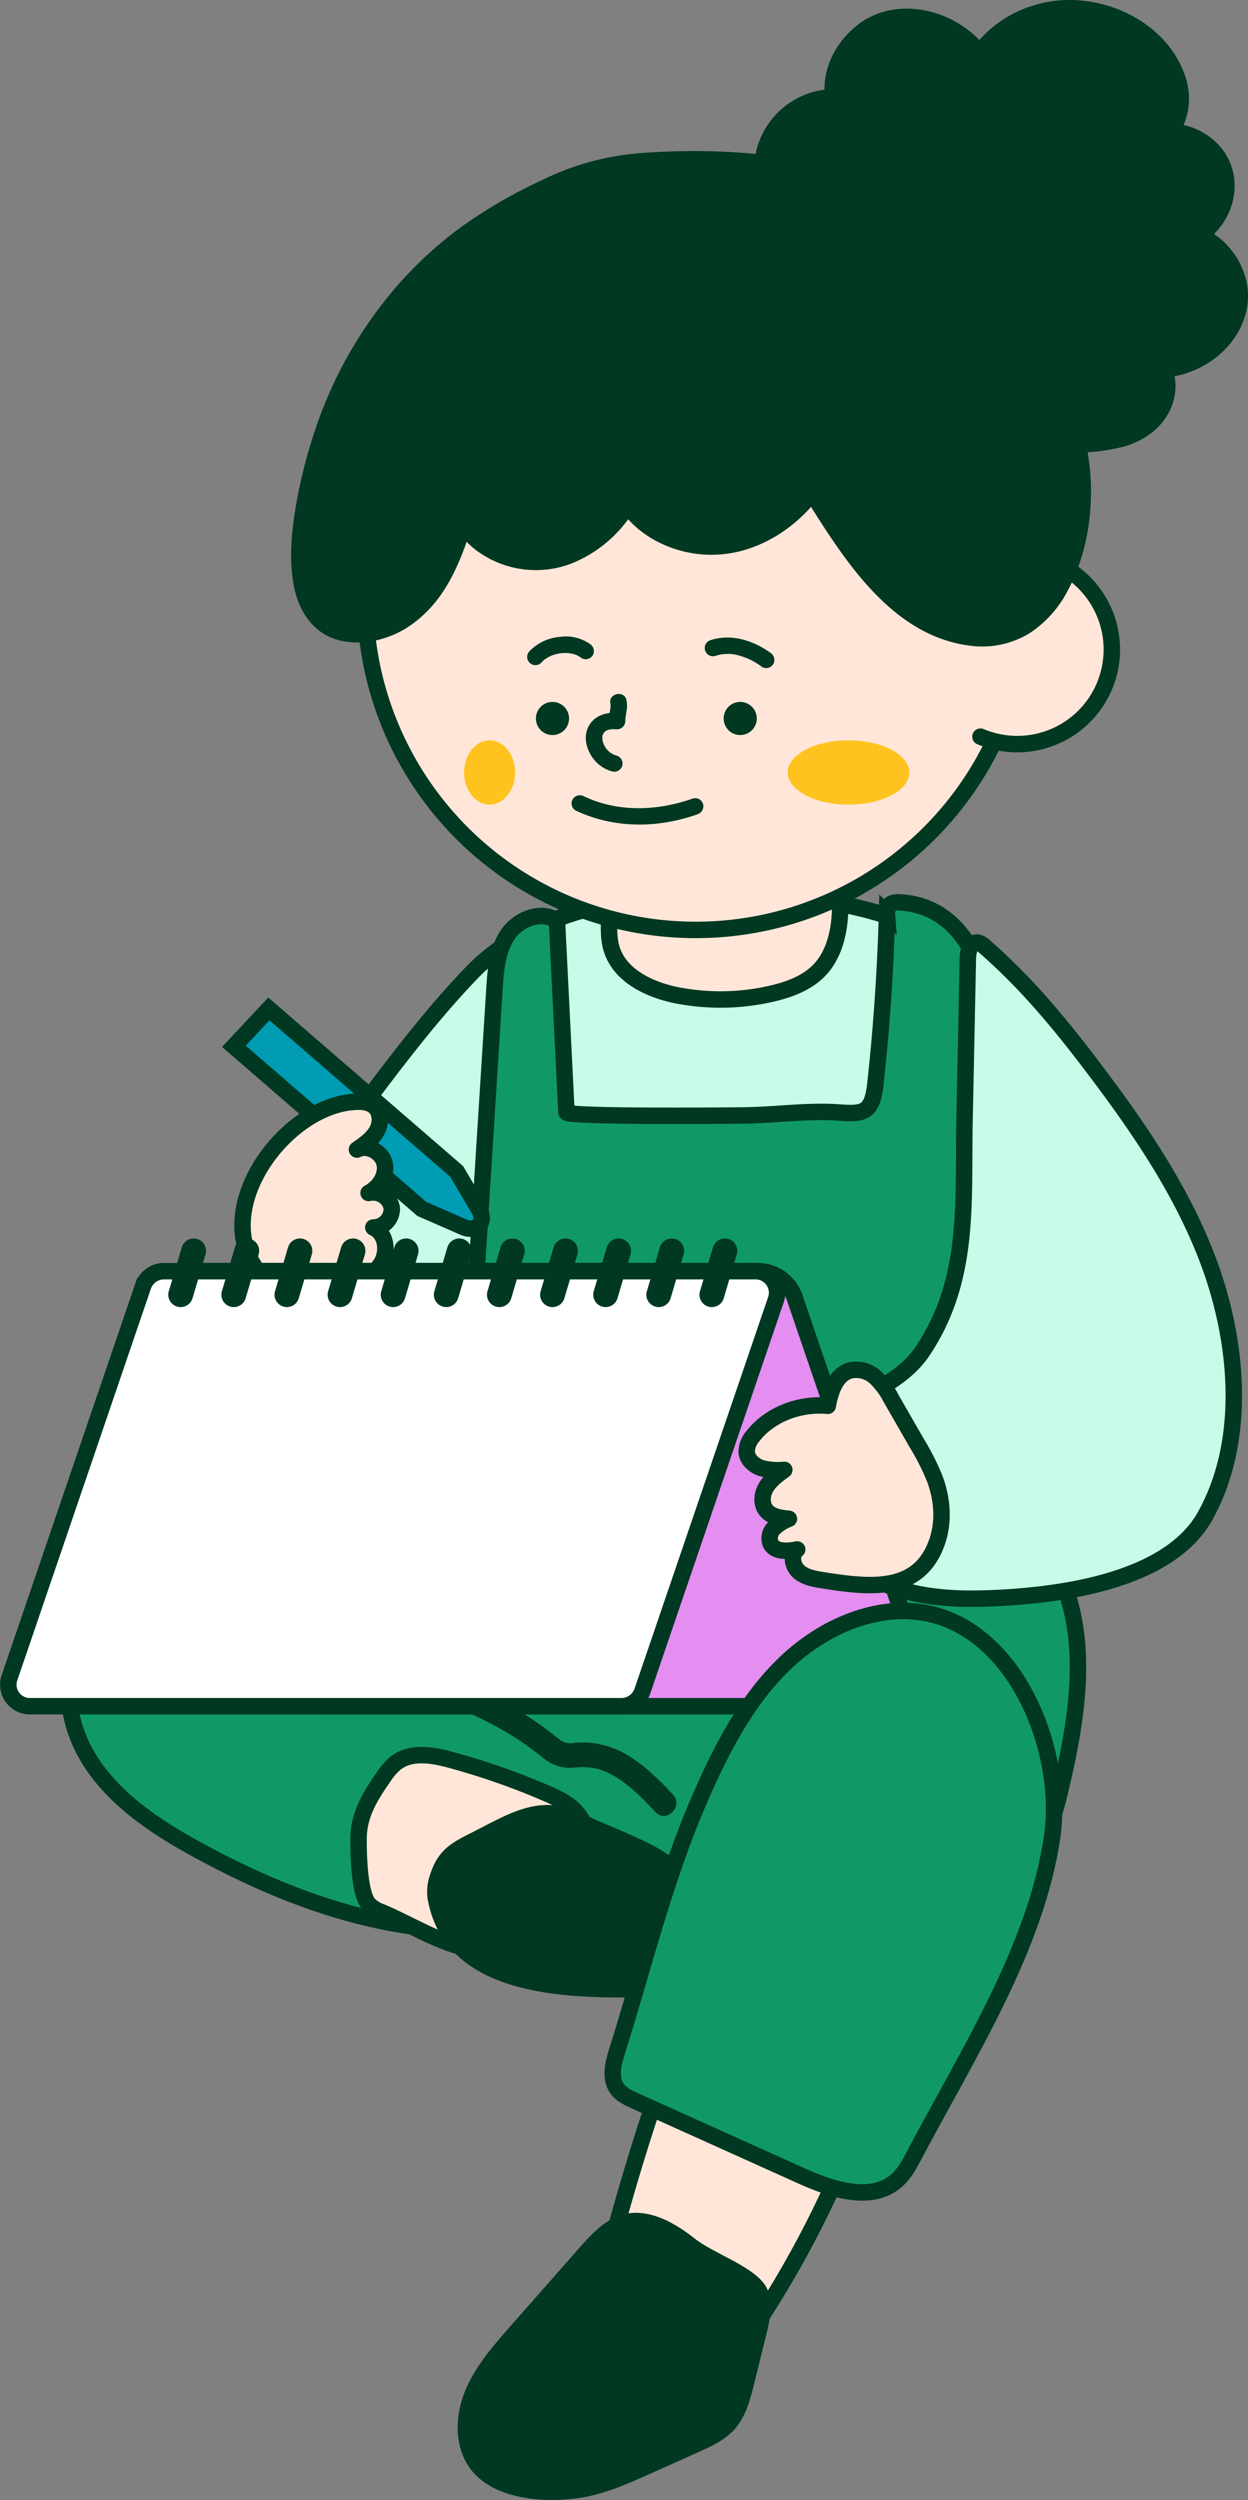 <svg xmlns="http://www.w3.org/2000/svg" viewBox="0 0 379.299 759.664"><rect x="0" y="0" width="379.299" height="759.664" fill="#808080" stroke="none"/><defs><style>.cls-1{fill:#ffe6d8;}.cls-1,.cls-2,.cls-4,.cls-5,.cls-6,.cls-7,.cls-8{stroke:#003822;}.cls-1,.cls-4,.cls-5,.cls-6,.cls-7,.cls-8{stroke-linecap:round;}.cls-1,.cls-4,.cls-6{stroke-linejoin:round;}.cls-1,.cls-2,.cls-4,.cls-5,.cls-7,.cls-8{stroke-width:5px;}.cls-2{fill:#109967;}.cls-2,.cls-5,.cls-7,.cls-8{stroke-miterlimit:10;}.cls-3,.cls-6{fill:#003822;}.cls-4{fill:#c8fce9;}.cls-5{fill:#009cb3;}.cls-7{fill:#e38ef0;}.cls-8{fill:#fff;}.cls-9{fill:#ffc31f;}</style></defs><g id="레이어_2" data-name="레이어 2"><g id="레이어_1-2" data-name="레이어 1"><path class="cls-1" d="M201.71,630.19q-10.14,29.2-17.776,59.146a4.572,4.572,0,0,0-.135,2.654,4.825,4.825,0,0,0,2.451,2.247,310.017,310.017,0,0,0,34.423,16.373c1.492.6,3.156,1.2,4.682.683a6.606,6.606,0,0,0,3.071-2.9,311.089,311.089,0,0,0,31.7-60.822"/><path class="cls-2" d="M232.2,506.1c-33.626-21.694-69.918-22.857-106.337-37.3-26.286-10.425-49.148-18.672-76.927-2.678-22.03,12.684-34.752,41-24.42,63.613,6.542,14.321,20.506,24.122,34.62,31.884,41.54,22.845,80.193,31.92,126.332,19.834,10.732-2.811,21.656-5.7,31.035-11.63C234.585,558.4,255.439,521.1,232.2,506.1Z"/><path class="cls-1" d="M164.942,593.766c-7.385-3.105-14.359-.348-21.659-1.517-9-1.442-18.918-7.7-27.325-11.219a9.543,9.543,0,0,1-4.046-2.576c-2.748-3.525-2.958-15.174-2.935-19.751.037-7.277,3.441-12.743,7.569-18.7a18.4,18.4,0,0,1,3.879-4.41c4.607-3.454,11.079-2.325,16.637-.816a215.47,215.47,0,0,1,29.047,10.17c3.254,1.408,6.571,2.965,8.944,5.6,5.021,5.576,4.4,14.059,3.479,21.506"/><path class="cls-3" d="M128.89,508.28a100.893,100.893,0,0,1,32.133,13.662c2.521,1.643,4.949,3.415,7.321,5.266a18.816,18.816,0,0,0,2.709,2.008,6.574,6.574,0,0,0,3.71.354,26.186,26.186,0,0,1,15.812,3.675c5.314,3.142,9.756,7.586,13.953,12.055,3.315,3.529-2,8.862-5.322,5.322-3.433-3.655-6.977-7.359-11.2-10.112a22.467,22.467,0,0,0-6.151-2.957,20.1,20.1,0,0,0-7.381-.432,12.286,12.286,0,0,1-8.657-2.393c-2.195-1.655-4.317-3.381-6.585-4.941a97.418,97.418,0,0,0-14.706-8.332,93.2,93.2,0,0,0-17.638-5.916,3.765,3.765,0,0,1,2-7.259Z"/><path class="cls-4" d="M291.7,290.939c-6.621-6.18-14.872-10.745-26.229-13.9-19.967-5.547-41.706-6.4-62.337-4.9-21.145,1.54-44.6,7.819-59.478,23.17C124.726,314.838,108.924,338.8,91.9,359.947c-9.895,12.3-20.018,25.024-24.233,40.039A58.444,58.444,0,0,0,80.655,454.2c9.8,10.811,22.577,14.323,34.084,22.412,10.079,7.085,12.693,16.211,25.773,20.243,31.122,9.592,71.059,11.269,103.283,7.47,25-2.947,53.471,4.44,71.021-18.473,5.529-7.218,8.314-16.021,10.444-24.751,11.585-47.491,5.852-98.589-15.305-142.861C304.535,306.9,299.15,297.894,291.7,290.939Z"/><path class="cls-2" d="M141.65,437.254,150.268,300.6c.363-5.756.826-11.819,4.054-16.6s10.24-7.512,14.945-4.177q1.446,29.084,2.893,58.168c.073,1.463,50.02,1.01,54.641.938,9.2-.144,18.915-1.542,28.07-.884,7.454.535,10.2.311,11.18-8.648q2.83-25.776,3.528-51.727a4.237,4.237,0,0,1,.523-2.344c.756-1.086,2.3-1.208,3.619-1.122,22.609,1.478,29.117,28.482,27.194,47.376-1.174,11.543-4.209,20.775-3.752,32.848.646,17.09,1.744,34.17,3.187,51.211,1.624,19.182,3.872,38.823,12.634,55.964,2.932,5.737,6.559,11.115,9.185,17,9.13,20.454,5.154,44.164-.074,65.944-1.146,4.774-2.41,9.675-5.352,13.605-7.975,10.649-24.124,9.773-36.967,6.3a168.946,168.946,0,0,1-46.035-20.205"/><path class="cls-5" d="M138.811,355.975l6.937,11.846c2.069,3.533-1.021,6.749-4.87,5.068l-12.69-5.543-57.1-49.406,10.623-11.371Z"/><path class="cls-1" d="M78.256,386.129c-14.465-19.013,8.357-50.2,29.652-51.327,2.016-.108,4.207.049,5.754,1.3,2.179,1.758,2.222,5.124.874,7.533s-3.737,4.085-6.049,5.678c3.252-1.718,7.711.846,8.425,4.35s-1.641,7.113-4.888,8.84a5.8,5.8,0,0,1,7.037,4.444,5.665,5.665,0,0,1-5.606,6.043c4.064,1.832,4.675,7.609,2.216,11.222s-6.9,5.452-11.2,6.681a36.046,36.046,0,0,1-14.04,1.586C85.719,391.918,81.06,389.815,78.256,386.129Z"/><path class="cls-1" d="M184.144,267.933c2.531,6.333-.24,13.716,1.7,20.255,2.494,8.415,11.832,12.743,20.459,14.355a69.231,69.231,0,0,0,28.435-.652c5.281-1.24,10.615-3.232,14.352-7.164,4.507-4.741,6.026-11.6,6.254-18.141s-.64-13.1-.058-19.614"/><path class="cls-6" d="M340.637,131.549a45.823,45.823,0,0,1-10.521,1.6c-24.857,1.373-47.936-5.171-69.371-17.551-15.614-9.017-27.7-28.276-16.783-46.355-7.6-5.1-12.484-14.358-9.781-23.6a20.664,20.664,0,0,1,21.251-14.287c-2.907-10.133,4.856-21.465,15.1-23.932s21.414,2.936,27.366,11.634C309.2.035,337.949-.4,351.587,16.367c3.337,4.1,5.745,9.206,5.566,14.49s-3.4,10.638-8.419,12.288c8.044-4.068,19.217.739,21.794,9.378S366.393,71.3,357.434,72.309c10.621-1.122,19.628,10.9,17.272,21.317s-13.493,17.355-24.167,17c4.43,4.636,2.527,12.854-2.363,17A20.627,20.627,0,0,1,340.637,131.549Z"/><path class="cls-6" d="M341.637,135.178a60.992,60.992,0,0,1-15.709,1.89,116.114,116.114,0,0,1-14.8-.65,124.314,124.314,0,0,1-29.058-6.711,144.211,144.211,0,0,1-14.185-6.039,92.222,92.222,0,0,1-12.515-7.038A47.091,47.091,0,0,1,238.7,96.646a32.267,32.267,0,0,1,2.014-29.3l1.351,5.15c-7.138-4.892-12.4-12.744-12.4-21.619a24.108,24.108,0,0,1,25.766-23.282L251.8,32.355c-2.544-9.342,1.931-18.9,9.4-24.569,7.961-6.046,18.649-5.8,27.372-1.594a32.975,32.975,0,0,1,12.577,10.965h-6.5C301.463,5.86,314.386-.235,327.431.571c13.916.86,27.974,9.329,32.43,23.084,2.94,9.074-.7,19.8-10.127,23.119-3.989,1.406-6.741-5.008-2.9-6.878a20.1,20.1,0,0,1,23.261,4.57c6.326,6.946,5.946,17.028.319,24.267a19.187,19.187,0,0,1-12.98,7.339V68.545c9.823-.882,18.374,7.206,20.716,16.3,2.6,10.077-2.88,19.9-11.43,25.168a29.792,29.792,0,0,1-16.181,4.376l2.661-6.425c3.889,4.269,4.478,10.321,2.32,15.572-2.5,6.083-7.733,9.739-13.883,11.644-4.638,1.436-6.621-5.827-2-7.259,3.9-1.208,7.239-3.341,8.831-6.9a9.949,9.949,0,0,0,.794-4.178,5.707,5.707,0,0,0-1.383-3.56c-2.113-2.319-.737-6.507,2.661-6.424,7.077.171,14.622-3.149,18.433-9.186a13.651,13.651,0,0,0,2.249-9.3,15.877,15.877,0,0,0-4.306-8.618,11.135,11.135,0,0,0-9.481-3.684c-2.027.182-3.763-1.86-3.763-3.763,0-2.249,1.738-3.5,3.763-3.764-.459.059.872-.213,1.024-.255a9.668,9.668,0,0,1,1.026-.305,13.181,13.181,0,0,0,2.493-1.4,13.677,13.677,0,0,0,3.414-3.731,11.343,11.343,0,0,0,1.324-9.9,9.218,9.218,0,0,0-1.094-2.082c-.143-.218-.291-.432-.446-.641.151.2.146.193-.017-.005q-.44-.525-.927-1.007a8.72,8.72,0,0,0-2-1.613q-.5-.318-1.022-.6c-.126-.068-1.337-.653-.89-.463a12.6,12.6,0,0,0-5.145-1.1,7.261,7.261,0,0,0-2.105.171,13.611,13.611,0,0,0-1.51.405,3.751,3.751,0,0,0-.922.376l-2.9-6.879a9.055,9.055,0,0,0,4.811-4.9,12.447,12.447,0,0,0,.059-8.957,22.391,22.391,0,0,0-4.958-8.1,25.561,25.561,0,0,0-5.724-4.778,33.619,33.619,0,0,0-3.492-1.906q-.427-.2-.861-.392c.551.239-.189-.076-.323-.128-.647-.248-1.3-.487-1.955-.7a35.549,35.549,0,0,0-3.826-1.013q-.924-.189-1.855-.331c-.706-.109.891.082-.305-.04-.374-.038-.748-.08-1.123-.111a35.974,35.974,0,0,0-3.94-.108q-.937.025-1.872.1c-.311.025-.621.054-.932.087-.248.026-.5.056-.743.088q.483-.063.076,0a36.294,36.294,0,0,0-7.246,1.972,26.259,26.259,0,0,0-12.372,10.668,3.813,3.813,0,0,1-6.5,0c-4.089-5.867-11.188-10.1-18.181-10.355a17.261,17.261,0,0,0-16.238,9.648,14.112,14.112,0,0,0-1.173,10.105c.6,2.184-1.147,4.988-3.629,4.764-7.191-.649-14.819,3.658-17.279,10.479-2.774,7.69,1.047,15.83,7.709,20.4a3.843,3.843,0,0,1,1.35,5.15,24.4,24.4,0,0,0-2.093,21.373c2.356,6.653,7.542,12.869,13.3,17.078a81.561,81.561,0,0,0,11.294,6.592,128.369,128.369,0,0,0,12.327,5.507,119.355,119.355,0,0,0,26.627,6.905,112.234,112.234,0,0,0,15.317.967c5.245-.017,10.583-.182,15.651-1.645C344.3,126.574,346.29,133.835,341.637,135.178Z"/><circle class="cls-1" cx="211.43" cy="182.109" r="100.464"/><path class="cls-1" d="M297.993,223.845a28.741,28.741,0,1,0-4.881-50.309"/><path class="cls-6" d="M93.628,177.911c1.844,8.256,6.807,13.817,17.13,12.972,8.232-.673,15.427-6.249,20.081-13.072s7.172-14.84,9.627-22.726c4.04,9.748,15.579,15.216,26.017,13.662s19.368-9.193,24.093-18.628c5.445,9.877,17.449,15.238,28.667,14.071s21.358-8.208,27.667-17.556c4.041,6.511,8.085,13.026,12.548,19.254,7.068,9.859,15.621,19.292,26.9,23.747C319.7,202.8,331.05,162.2,326.23,137.2c-4.353-22.584-15.1-44.187-31.883-59.918-26.52-24.863-67.183-29.292-101.922-26.3-14.235,1.226-25.356,7.025-37.654,13.733-24.659,13.451-43.55,36.448-53.334,62.652C97.756,137.23,90.154,162.354,93.628,177.911Z"/><path class="cls-6" d="M97.258,176.911c.2.879.432,1.751.719,2.607.06.176.407,1.125.332.94-.155-.383.136.3.174.383.128.269.258.536.4.8a14.634,14.634,0,0,0,1.3,2.056c-.4-.517.263.268.395.408.309.329.638.632.974.934.314.283-.049-.015-.1-.057.179.138.368.268.556.394.334.223.68.429,1.035.62a6.247,6.247,0,0,0,1.952.75,8.449,8.449,0,0,0,2.148.4,22.373,22.373,0,0,0,3.624-.023c8.881-.757,15.808-8.492,19.766-16.163,2.762-5.352,4.528-11.141,6.312-16.873a3.776,3.776,0,0,1,3.129-2.695,3.7,3.7,0,0,1,3.75,1.8c2.855,6.678,8.839,10.652,15.975,11.843a22.028,22.028,0,0,0,10.071-.907,27.548,27.548,0,0,0,9.5-5.439,34.234,34.234,0,0,0,8.066-10.463c1.288-2.532,5.166-2.366,6.5,0,3.757,6.667,10.524,10.735,18.083,12.043,7.51,1.3,15.635-1.211,22.111-5.706a38.255,38.255,0,0,0,9.641-9.821,3.813,3.813,0,0,1,6.5,0c5.241,8.444,10.426,17.055,16.744,24.754,5.473,6.672,11.928,12.868,19.962,16.314a36.462,36.462,0,0,0,4.924,1.675q1.092.292,2.2.515c.416.083.833.15,1.251.224.041.007.625.088.2.033s.3.031.368.037a27.449,27.449,0,0,0,4.31.1c.316-.019.631-.048.946-.077.971-.087-.283.087.387-.048.646-.13,1.292-.239,1.931-.4s1.242-.345,1.849-.559c.278-.1.55-.207.826-.309.172-.063.64-.3-.091.039.175-.082.355-.156.529-.243a26.014,26.014,0,0,0,3.251-1.9c.238-.167.471-.339.7-.513-.592.441.024-.028.263-.23q.73-.613,1.413-1.28t1.333-1.393q.3-.336.589-.679c.135-.16.786-.974.558-.677-.262.34.262-.36.343-.473q.27-.373.528-.754.612-.9,1.169-1.831c.706-1.18,1.349-2.4,1.935-3.643.138-.292.27-.586.4-.881.379-.833-.048.164.2-.447.265-.661.525-1.323.767-1.993q.767-2.121,1.359-4.3.582-2.125,1.012-4.288.217-1.088.4-2.181c.056-.337.109-.675.16-1.012.034-.233.166-1.243.077-.523a72.483,72.483,0,0,0,.566-8.957q0-2.147-.137-4.289-.067-1.048-.168-2.094-.047-.477-.1-.952c-.02-.183-.147-1.179-.089-.753s-.081-.537-.112-.735q-.072-.456-.152-.912c-.17-.972-.366-1.939-.569-2.9q-.684-3.255-1.544-6.471a112.846,112.846,0,0,0-9.674-24.508c-8.139-15.054-19.8-28.057-34.706-36.543C262.018,60.561,245.52,56.4,229.354,54.8a191.052,191.052,0,0,0-25.079-.762c-8.674.283-17.229.891-25.53,3.607-8.542,2.8-16.649,7.142-24.408,11.631A107.356,107.356,0,0,0,134.348,84.22a117.587,117.587,0,0,0-28.05,40.985,148.183,148.183,0,0,0-6.047,18.649,103.755,103.755,0,0,0-3.72,23.2,41.738,41.738,0,0,0,.727,9.854,3.851,3.851,0,0,1-2.629,4.629A3.8,3.8,0,0,1,90,178.912c-1.772-8.181-.98-16.685.379-24.863a153.358,153.358,0,0,1,5.6-22.428,128.361,128.361,0,0,1,24.831-44.13,120,120,0,0,1,19.77-18.2,148.538,148.538,0,0,1,24.2-14.02,81.061,81.061,0,0,1,28.333-8.111,209.84,209.84,0,0,1,25.925-.6c17.8.725,35.6,3.9,51.979,11.077a96,96,0,0,1,41.054,34.829,116.488,116.488,0,0,1,12.689,25.245,102.479,102.479,0,0,1,5.973,24.582c1.236,12.349-.72,25.748-6.575,36.779a33.669,33.669,0,0,1-11.818,13.109,27.2,27.2,0,0,1-17.893,3.464c-19.025-2.553-32.008-18.35-42.017-33.331-3.025-4.527-5.9-9.154-8.767-13.78h6.5c-5.694,8.334-13.844,14.981-23.567,17.98a35.233,35.233,0,0,1-27.935-3.125,30.778,30.778,0,0,1-11.331-11.37h6.5a38.968,38.968,0,0,1-20.541,18.829,29.727,29.727,0,0,1-26.173-2.62,25.417,25.417,0,0,1-9.9-11.244l6.879-.9c-3.546,11.388-7.522,23.586-17.007,31.5a29.394,29.394,0,0,1-15.385,6.964c-4.66.555-9.869-.093-13.784-2.867-4.31-3.054-6.751-7.7-7.92-12.769a3.845,3.845,0,0,1,2.629-4.63A3.806,3.806,0,0,1,97.258,176.911Z"/><path class="cls-7" d="M267.518,518.458H98.721a11.816,11.816,0,0,1-11.257-7.845L50.142,401.225c-2.516-7.374,3.192-14.961,11.257-14.961H230.2a11.817,11.817,0,0,1,11.258,7.846L278.776,503.5C281.292,510.872,275.583,518.458,267.518,518.458Z"/><path class="cls-4" d="M252.131,431.4c9.143-7.474,21.538-10.8,28.269-20.852,14.563-21.759,12.237-44.991,12.741-69.682l1.017-49.757c.042-2.048.763-4.788,2.81-4.709a3.807,3.807,0,0,1,2.215,1.17c13.58,11.864,24.083,24.837,34.94,39.312,12.961,17.28,25.175,35.45,32.893,55.75,9.133,24.02,12.279,54.55-.708,77.948-11.453,20.635-46.507,24.6-67.92,25.17-14.61.391-30.524-1.8-40.79-11.816-8.134-7.932-17.516-30.763-8.07-40.191C250.359,432.912,251.229,432.135,252.131,431.4Z"/><path class="cls-1" d="M269.614,481.275c6.651-1.025,12.223-4.394,15.142-12.638,2.192-6.193,1.66-13.089-.632-19.247a72.912,72.912,0,0,0-5.418-10.749l-7.822-13.6a24.173,24.173,0,0,0-4.719-6.429,8.709,8.709,0,0,0-7.536-2.24c-4.543,1.111-6.234,6.366-7.047,10.808-8.464-.819-17.565,2.556-22.709,9.162a7.316,7.316,0,0,0-1.929,4.955c.21,2.255,2.218,4.052,4.44,4.8a19.248,19.248,0,0,0,6.99.54c-2.1,1.528-4.264,3.12-5.565,5.326s-1.523,5.208.187,7.139c1.6,1.808,4.314,2.171,6.771,2.41a13.646,13.646,0,0,0-4.507,2.789,4.332,4.332,0,0,0-1.022,4.788c1.332,2.558,5.143,2.337,8.049,1.733-2.077,1.614-1.467,5.037.511,6.763s4.773,2.208,7.408,2.619C256.785,481.225,263.636,482.2,269.614,481.275Z"/><path class="cls-8" d="M188.785,518.458H9.255a6.541,6.541,0,0,1-6.413-8.523l40.67-119.2a6.733,6.733,0,0,1,6.414-4.47H229.455a6.541,6.541,0,0,1,6.414,8.524l-40.67,119.2A6.733,6.733,0,0,1,188.785,518.458Z"/><path class="cls-3" d="M54.905,397.181a3.762,3.762,0,0,0,3.607-2.693l3.972-13.38a3.764,3.764,0,0,0-7.216-2.142L51.3,392.347a3.76,3.76,0,0,0,2.537,4.677A3.7,3.7,0,0,0,54.905,397.181Z"/><path class="cls-3" d="M71.05,397.181a3.763,3.763,0,0,0,3.607-2.693l3.972-13.38a3.764,3.764,0,0,0-7.216-2.142l-3.972,13.381a3.76,3.76,0,0,0,2.537,4.677A3.7,3.7,0,0,0,71.05,397.181Z"/><path class="cls-3" d="M87.2,397.181a3.763,3.763,0,0,0,3.607-2.693l3.972-13.38a3.764,3.764,0,0,0-7.216-2.142l-3.972,13.381a3.76,3.76,0,0,0,2.537,4.677A3.691,3.691,0,0,0,87.2,397.181Z"/><path class="cls-3" d="M103.34,397.181a3.762,3.762,0,0,0,3.606-2.693l3.972-13.38a3.764,3.764,0,0,0-7.216-2.142L99.73,392.347a3.761,3.761,0,0,0,2.538,4.677A3.691,3.691,0,0,0,103.34,397.181Z"/><path class="cls-3" d="M119.484,397.181a3.762,3.762,0,0,0,3.607-2.693l3.973-13.38a3.764,3.764,0,0,0-7.216-2.142l-3.973,13.381a3.76,3.76,0,0,0,2.537,4.677A3.7,3.7,0,0,0,119.484,397.181Z"/><path class="cls-3" d="M135.629,397.181a3.763,3.763,0,0,0,3.607-2.693l3.973-13.38a3.764,3.764,0,0,0-7.216-2.142l-3.973,13.381a3.76,3.76,0,0,0,2.537,4.677A3.7,3.7,0,0,0,135.629,397.181Z"/><path class="cls-3" d="M151.775,397.181a3.763,3.763,0,0,0,3.607-2.693l3.972-13.38a3.764,3.764,0,0,0-7.216-2.142l-3.972,13.381a3.76,3.76,0,0,0,2.537,4.677A3.7,3.7,0,0,0,151.775,397.181Z"/><path class="cls-3" d="M167.92,397.181a3.764,3.764,0,0,0,3.607-2.693l3.971-13.38a3.764,3.764,0,0,0-7.216-2.142l-3.971,13.381a3.76,3.76,0,0,0,2.537,4.677A3.691,3.691,0,0,0,167.92,397.181Z"/><path class="cls-3" d="M184.065,397.181a3.762,3.762,0,0,0,3.606-2.693l3.972-13.38a3.764,3.764,0,0,0-7.216-2.142l-3.972,13.381a3.761,3.761,0,0,0,2.538,4.677A3.686,3.686,0,0,0,184.065,397.181Z"/><path class="cls-3" d="M200.209,397.181a3.762,3.762,0,0,0,3.607-2.693l3.972-13.38a3.764,3.764,0,0,0-7.216-2.142L196.6,392.347a3.76,3.76,0,0,0,2.537,4.677A3.7,3.7,0,0,0,200.209,397.181Z"/><path class="cls-3" d="M216.354,397.181a3.763,3.763,0,0,0,3.607-2.693l3.973-13.38a3.764,3.764,0,0,0-7.216-2.142l-3.973,13.381a3.76,3.76,0,0,0,2.537,4.677A3.7,3.7,0,0,0,216.354,397.181Z"/><path class="cls-3" d="M189.325,606.962c-21.859,0-54.4-2.038-59.355-29.939a15.708,15.708,0,0,1,.777-7.468c2.687-8.4,7.648-10.093,14.547-13.672,11.187-5.8,19.685-10.6,31.783-4.752,6.927,3.351,14.972,6.2,21.9,9.936a40.859,40.859,0,0,1,17.644,18.651c1.794,3.9,2.939,8.247,2.041,12.408-1.222,5.655-6.109,10.071-11.646,12.287S195.332,606.963,189.325,606.962Z"/><path class="cls-2" d="M201.009,641.988l42.716,19.255c9.388,4.232,21.466,8.106,29.039,1.127,2.217-2.042,3.663-4.765,5.066-7.432,15.695-29.824,37.183-63.129,41.976-97.057,3.617-25.6-10.477-61.563-37.366-67.511-15.394-3.405-32.042,3.735-43.788,14.977s-19.366,26.094-25.86,40.977c-10.842,24.781-17.126,51.267-25.253,76.983-1.2,3.787-2.3,8.257.063,11.452,1.281,1.733,3.333,2.688,5.3,3.574Z"/><path class="cls-3" d="M207.285,747.35l4.723-2.115c4.073-1.823,8.274-3.738,11.245-7.067,3.431-3.845,4.776-9.063,6.011-14.066l3.722-15.077c1.241-5.027,2.349-10.814-.7-15-4.155-5.7-15.533-9.328-21.314-13.93-7.024-5.59-16.649-10.64-25.291-5.691-3.98,2.28-7.087,5.786-10.117,9.229L155.17,706.806c-5.494,6.242-11.1,12.66-14.09,20.418s-2.888,17.259,2.419,23.663c7.3,8.8,22.553,9.788,33.088,8.083,7.374-1.193,14.289-4.275,21.107-7.327Z"/><path class="cls-9" d="M239.4,234.73c0,5.389,8.28,9.762,18.491,9.762s18.493-4.373,18.493-9.762-8.278-9.765-18.493-9.765S239.4,229.336,239.4,234.73Z"/><path class="cls-9" d="M141.048,234.73c0,5.389,3.468,9.762,7.747,9.762s7.747-4.373,7.747-9.762-3.469-9.765-7.747-9.765S141.048,229.336,141.048,234.73Z"/><path class="cls-3" d="M217.349,199.326a16.339,16.339,0,0,1,2.042-.51c.307-.048.344-.054.109-.019.172-.02.345-.036.517-.048.259-.02.519-.032.778-.037a11.131,11.131,0,0,1,3.617.421,20.606,20.606,0,0,1,7.2,3.537,2.511,2.511,0,0,0,3.421-.9,2.568,2.568,0,0,0-.9-3.42c-5.17-3.72-11.848-5.871-18.114-3.849a2.5,2.5,0,0,0,1.329,4.822Z"/><path class="cls-3" d="M179.275,195.656a12.936,12.936,0,0,0-9.176-2.129,14.519,14.519,0,0,0-9.142,4.318,2.5,2.5,0,0,0,3.536,3.536c.215-.237.438-.466.675-.681.116-.106.256-.2.366-.316.2-.2-.351.231.036-.023a14.083,14.083,0,0,1,1.708-1c.063-.03.581-.248.253-.118s.262-.094.266-.095q.477-.174.968-.31t.992-.237c.166-.034.336-.056.5-.091.369-.078-.607.056.042-.007a14.654,14.654,0,0,1,2.02-.073c.332.014.661.048.991.079-.589-.056.181.041.4.088.314.068.624.149.931.245.151.047.3.1.449.151.568.185-.289-.16.011,0a11.223,11.223,0,0,1,1.65.983,2.507,2.507,0,0,0,3.421-.9,2.577,2.577,0,0,0-.9-3.42Z"/><path class="cls-3" d="M174.952,246.289c11.677,5.523,24.939,5.441,37,1.152a2.565,2.565,0,0,0,1.746-3.075,2.523,2.523,0,0,0-3.075-1.747c-10.733,3.817-22.681,4.3-33.148-.647a2.57,2.57,0,0,0-3.421.9,2.521,2.521,0,0,0,.9,3.42Z"/><path class="cls-3" d="M185.541,213.952c.131.471.042-.476.023.05-.008.221,0,.44-.011.661-.014.245-.041.49-.068.734.048-.44-.054.375-.054.376a26.228,26.228,0,0,0-.4,3.337l2.5-2.5c-3.856-.285-7.737,1.25-9.077,5.118-1.135,3.276.21,6.959,2.4,9.46a10.941,10.941,0,0,0,5.186,3.226,2.5,2.5,0,1,0,1.329-4.821c-.24-.07-.473-.161-.712-.233-.519-.156.348.219-.076-.036-.357-.215-.729-.4-1.083-.627-.1-.066-.193-.134-.287-.2q.411.321.1.064c-.121-.121-.262-.228-.386-.347a9.868,9.868,0,0,1-.8-.883c.452.552-.015-.049-.1-.176s-.176-.282-.258-.426c-.107-.19-.193-.393-.3-.582-.236-.418.144.5,0,0-.1-.356-.236-.7-.316-1.059-.019-.084-.126-.743-.063-.275s-.008-.184-.012-.271c-.006-.149-.008-.3,0-.447,0-.1.007-.2.014-.294q.039-.408-.041.23c-.082-.235.189-.749.239-.972.1-.441-.277.455-.033.076a4.5,4.5,0,0,0,.28-.491c.182-.4-.37.355-.05.049a4.99,4.99,0,0,0,.406-.417c.281-.345-.437.238-.037.018.181-.1.358-.219.536-.325.155-.093.624-.215,0-.019.225-.071.442-.155.671-.215.181-.047.365-.079.548-.12.467-.1-.429,0,.233-.02a16.851,16.851,0,0,1,1.7.017,2.529,2.529,0,0,0,2.5-2.5c0-.256.025-.509.044-.765q.016-.18.039-.36c-.028.206-.03.217,0,.034.08-.568.17-1.134.248-1.7a9,9,0,0,0,0-3.695c-.865-3.094-5.691-1.78-4.821,1.33Z"/><path class="cls-3" d="M219.938,218.321a5.035,5.035,0,1,0,5.033-5.034A5.034,5.034,0,0,0,219.938,218.321Z"/><path class="cls-3" d="M162.879,218.321a5.035,5.035,0,1,0,5.034-5.034A5.035,5.035,0,0,0,162.879,218.321Z"/></g></g></svg>